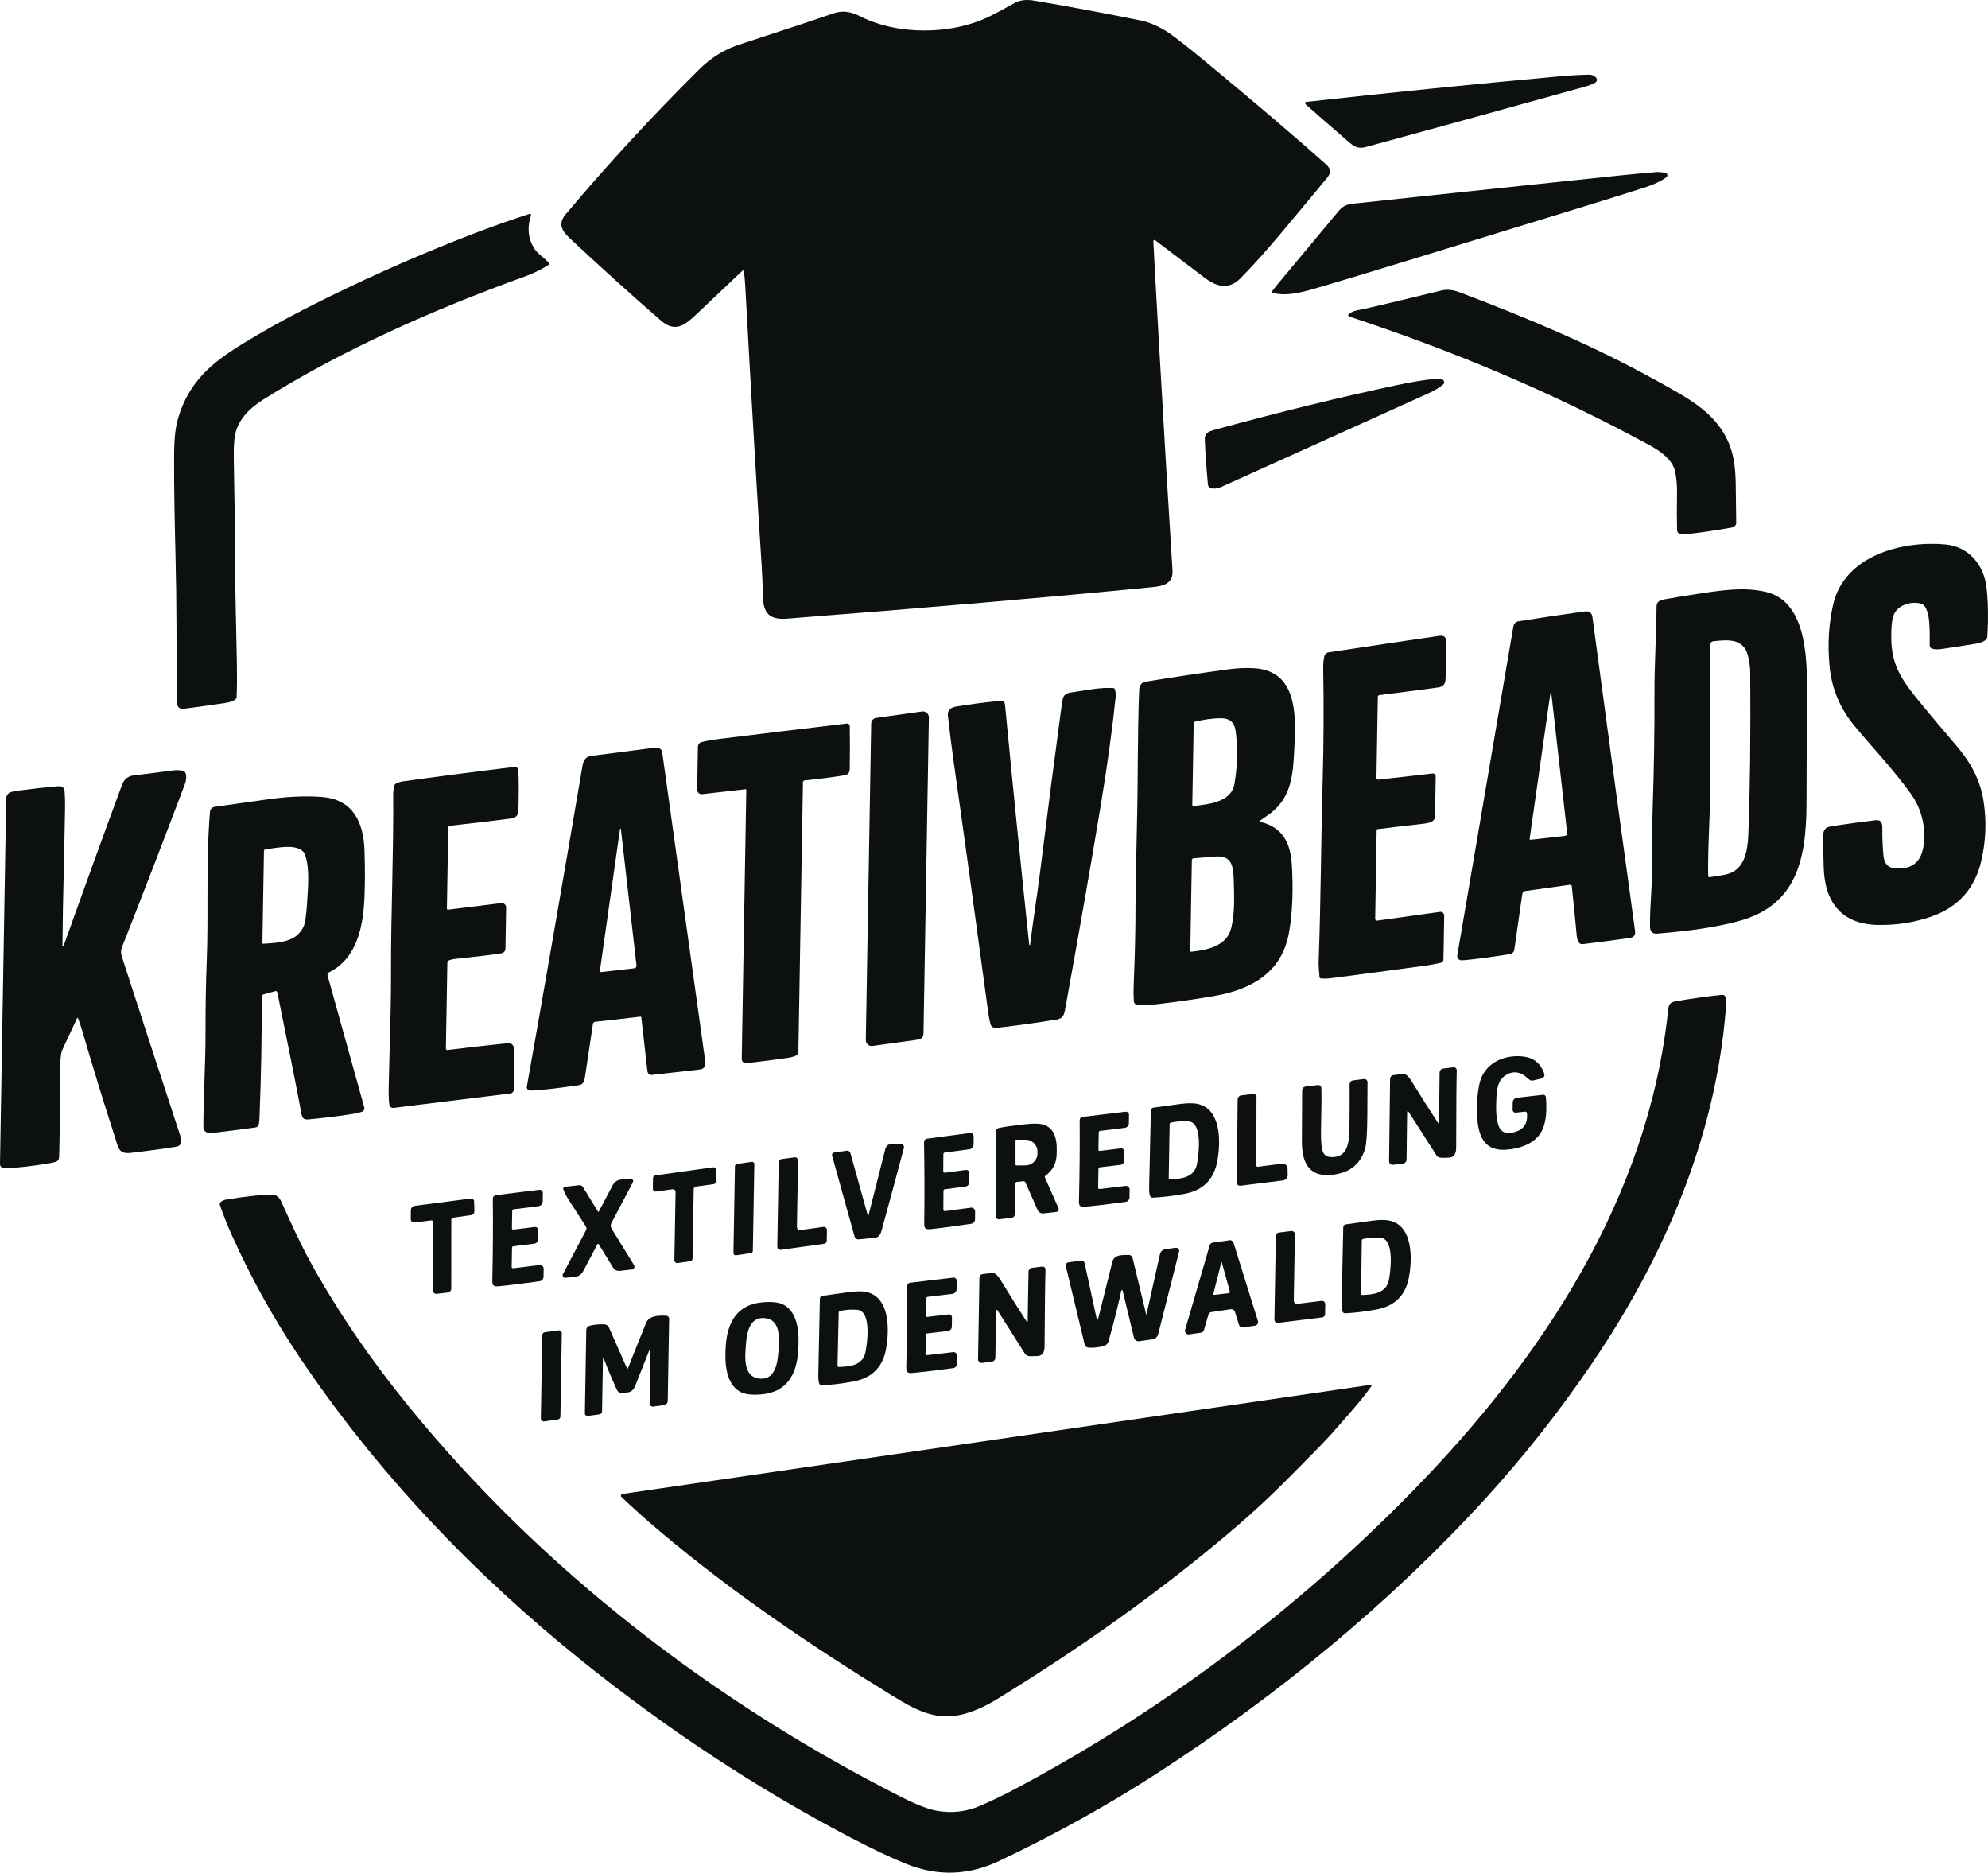 <svg xmlns="http://www.w3.org/2000/svg" version="1.1" xmlns:xlink="http://www.w3.org/1999/xlink" width="889.17" height="837.45"><svg xmlns="http://www.w3.org/2000/svg" version="1.1" xmlns:xlink="http://www.w3.org/1999/xlink" width="889.17" height="837.45"><svg id="Ebene_2" data-name="Ebene 2" xmlns="http://www.w3.org/2000/svg" width="889.17" height="837.45" viewBox="0 0 889.17 837.45">
  <defs>
    <style>
      .cls-1 {
        fill: #0c100e;
      }
    </style>
  </defs>
  <g id="Ebene_2-2" data-name="Ebene 2">
    <g id="Ebene_1-2" data-name="Ebene 1-2">
      <path class="cls-1" d="M516.64,107.41c-.32-.25-.79-.02-.79.39.01,1.12.8,15.36,2.35,42.72,2.69,47.15,4.76,81.99,6.21,104.5.4,6.1-4.2,7.08-9.19,7.57-46.11,4.51-100.52,9.2-163.23,14.07-7.91.61-10.63-2.55-10.79-10.13-.1-5.19-.27-9.61-.51-13.25-2.03-31.01-4.48-72.8-7.36-125.37-.17-3.17-.41-5.4-.7-6.7-.06-.25-.37-.34-.55-.16-.99.98-7.33,6.98-19,17.99-5.94,5.61-10.42,10.45-17.58,4.22-13.16-11.43-26.69-23.65-40.6-36.66-3.43-3.21-5.57-6.4-1.88-10.78,18.62-22.14,38.48-43.69,59.58-64.66,5.35-5.31,11.35-9.04,18.01-11.21,19.77-6.43,33.87-11.1,42.31-14.02,3.69-1.28,7.57-.8,11.61,1.26,17.13,8.78,41.56,8.48,58.72-.17,2.51-1.27,6.02-3.16,10.53-5.67,2.33-1.3,5.23-1.66,8.7-1.08,15.05,2.53,30.88,5.48,47.49,8.83,3.75.75,7.62,2.36,11.61,4.81,2.87,1.76,9.18,6.68,18.95,14.77,20.75,17.17,38.26,32.09,52.52,44.77,3.62,3.22,1.14,5.35-1.49,8.5-15.07,18.06-25.63,31.29-36.81,42.57-5.2,5.23-10.68,3.69-15.99-.33-13.72-10.37-21.09-15.96-22.12-16.78h0Z"></path>
      <path class="cls-1" d="M583.73,46.24c-.11-.3.09-.62.41-.66,36.57-4.07,74.09-7.85,112.58-11.36,5.59-.51,10.26-.78,14-.83,1.25-.02,2.3.42,3.14,1.32.63.68.46,1.78-.35,2.24-1.23.69-2.69,1.28-4.39,1.75-43.83,12.17-76.63,21.2-98.4,27.09-3.02.81-4.92-.11-7.32-2.18-8.47-7.29-14.9-12.92-19.31-16.87-.17-.15-.29-.32-.36-.5Z"></path>
      <path class="cls-1" d="M569,130.24c.26-.44,1.13-1.55,2.6-3.33,4.01-4.86,13.06-15.72,27.16-32.58,2.72-3.26,5.31-3.12,9.21-3.54,20.17-2.19,59.42-6.34,117.75-12.45,3.53-.37,8.52-.83,14.99-1.38,1.08-.09,2.47.03,4.17.34.91.17,1.2,1.34.47,1.91-2.22,1.74-5.63,3.34-10.22,4.8-8.93,2.84-17.6,5.55-26.03,8.14-66.58,20.49-105.78,32.45-117.61,35.9-8.19,2.39-15.04,4.61-22.14,2.99-.36-.08-.53-.48-.35-.8h0Z"></path>
      <path class="cls-1" d="M245.41,118.41c-3.2,2.08-6.92,3.89-11.16,5.42-39.94,14.44-81.04,32.57-116.73,54.99-5.79,3.64-10.92,8.7-12.33,15.44-.51,2.43-.71,6.1-.62,11.03.29,14.89.45,27.63.49,38.24.06,20.04.55,34.55.89,53,.11,5.99.07,11.01-.12,15.08-.02.6-.36,1.14-.88,1.45-1.06.61-2.45,1.04-4.18,1.31-5.73.87-11.42,1.66-17.05,2.39-1.62.21-2.65.22-3.08.05-.32-.13-.61-.32-.85-.58-.47-.51-.71-1.66-.72-3.45-.19-28.16,0-41.46-.56-63.67-.45-17.99-.67-32.35-.64-43.08.02-6.64.06-13.46,1.95-19.56,4.89-15.8,14.71-24.14,28.5-32.6,8.85-5.43,17.86-10.5,27.03-15.2,24.61-12.63,50.01-23.99,76.18-34.08,8.33-3.21,16.78-6.19,25.35-8.95.39-.12.75.24.63.62-1.88,5.68-1.31,10.76,1.7,15.23,1.51,2.23,4.78,4.31,6.32,6.1.22.25.16.64-.12.82h0Z"></path>
      <path class="cls-1" d="M603.21,140.49c1-.85,2.33-1.44,3.99-1.76,7.48-1.45,19.68-4.56,37.65-8.86,2.71-.64,5.41-.15,8.31.95,30.51,11.57,59.94,23.91,88.15,39.62,13.88,7.74,28.16,14.74,33.16,31.18,1.23,4.05,1.86,9.37,1.88,15.96,0,2.24.07,7.61.21,16.1.02,1.08-.76,2.02-1.83,2.21-8.17,1.43-14.76,2.4-19.76,2.9-1.65.17-2.78.19-3.38.06-.84-.18-1.46-.91-1.48-1.78-.11-4.32-.12-10.08-.03-17.29.03-3.27-.27-6.33-.92-9.17-1.17-5.09-6.53-8.87-11.25-11.45-43.62-23.75-87.89-42.23-134.5-57.63-.45-.15-.56-.73-.2-1.04Z"></path>
      <path class="cls-1" d="M645.02,169.68c.97.32,1.22,1.59.43,2.25-1.71,1.44-3.86,2.74-6.44,3.91-25.09,11.35-56.03,25.32-92.81,41.93-1.56.7-3.05.89-4.47.58-.8-.17-1.4-.85-1.47-1.67-.75-8.35-1.21-15.07-1.38-20.16-.11-3.35,2.39-3.78,5.47-4.62,27.9-7.64,54.76-14.21,80.58-19.71,6.35-1.35,11.86-2.26,16.53-2.72,1.5-.15,2.69-.08,3.56.21h0Z"></path>
      <path class="cls-1" d="M864.2,290.12c-.62-.17-1.05-.71-1.09-1.35-.19-3.74.94-17.5-3.94-18.82-4.54-1.23-10.67.7-12.26,5.27-1.12,3.24-1.02,7.87-.99,10.48.1,10.75,3.98,17.33,10.52,25.52,3.85,4.83,10.01,12.21,18.48,22.13,6.38,7.47,10.79,15.18,12.3,25.17,1.31,8.64,1,17.27-.91,25.88-2.79,12.61-10.15,21.06-22.09,25.35-7.63,2.73-15.69,4.03-24.2,3.88-16.42-.28-23.9-10.19-24.34-25.85-.26-9.19-.29-14.31-.09-15.36.52-2.76,2.76-2.81,5.09-3.16,5.54-.84,11.56-1.66,18.05-2.45,2.74-.33,3.22,1.25,3.18,3.61-.05,3.67.11,7.72.49,12.14.32,3.75,2.25,5.69,5.8,5.84,9.35.4,12.33-5.47,12.44-14.11.1-7.22-1.94-13.73-6.12-19.52-7.81-10.84-17.15-20.58-25.19-30.3-6.37-7.71-10.04-16.51-11.01-26.41-.95-9.75-.42-19,1.6-27.76,5.07-21.95,30.87-28.58,50.09-26.85,10.78.97,17.52,9.4,18.58,19.87.67,6.59.76,13.69.29,21.3-.04.78-.48,1.49-1.16,1.88-1.11.65-2.42,1.11-3.93,1.36-4.91.81-10.02,1.6-15.33,2.37-1.66.25-3.08.21-4.26-.11h0Z"></path>
      <path class="cls-1" d="M742.31,268.71c.61-.31,1.41-.56,2.39-.73,5.03-.9,10.01-1.72,14.95-2.45,11.17-1.66,20.4-3.07,30.12-.84,17.59,4.04,18.46,28.23,18.4,42.34-.12,30.06-.17,46.39-.16,49,.09,24.34-2.24,47.94-29.61,55.67-12.19,3.45-26.1,4.89-37.18,5.81-2.09.17-3.16-.82-3.21-2.95-.08-3.07.08-7.91.49-14.52.78-12.56.34-28.33.67-38.01.61-17.8.88-35.23.82-52.28-.04-12.9.85-25.43.94-38.81,0-.94.54-1.8,1.38-2.23h0ZM764.04,391.88c.01.25.23.44.47.41,1.93-.22,4.29-.6,7.09-1.15,8.87-1.73,10.1-10.72,10.4-18.61.75-19.44,1.02-43.27.83-71.48-.01-2.54-.35-5.14-1.02-7.8-1.98-7.92-9.11-7.18-15.6-6.47-.68.07-1.2.65-1.2,1.34.03,21.15.02,42.03-.03,62.62-.03,13.46-1.27,29.44-.94,41.14Z"></path>
      <path class="cls-1" d="M703.01,396.29c-.04-.39-.41-.67-.8-.62l-19.94,2.78c-.73.1-1.31.68-1.41,1.41l-3.55,24.8c-.15,1.04-.95,1.85-1.98,2.02-7.82,1.24-14.36,2.12-19.61,2.64-.93.09-1.64.13-2.13.11-1.14-.04-1.98-1.08-1.79-2.21l25.09-147.1c.2-1.18,1.14-2.1,2.33-2.29,9.82-1.55,19.65-3.02,29.5-4.39,2.07-.29,3.24.53,3.52,2.47.01.12.43,3.24,1.26,9.37,6.42,47.82,12.35,91.47,17.8,130.94.27,1.9-.52,2.98-2.37,3.24-7.29,1.03-14.33,1.96-21.12,2.77-.61.07-1.22-.19-1.58-.69-.55-.75-.89-1.76-1-3.02-.67-7.44-1.41-14.85-2.22-22.23h0ZM693.45,309.97l-9.3,65.15c-.04.25.17.46.42.43l15.38-1.74c.62-.07,1.07-.64,1-1.26l-7.1-62.57c-.01-.1-.1-.18-.2-.18s-.19.07-.2.17Z"></path>
      <path class="cls-1" d="M616.11,370.79c-.21.02-.36.2-.37.41l-.67,39.69c0,.49.42.88.91.81l28.09-3.91c1-.14,1.89.65,1.87,1.66l-.33,19.62c-.01.7-.49,1.3-1.17,1.47-2.09.51-4.33.93-6.72,1.26-16.05,2.19-30.22,4.07-42.52,5.66-1.42.18-2.88.21-4.39.08-.34-.03-.61-.29-.64-.63-.29-3.21-.42-5.34-.39-6.38,1.08-30.88.99-52.18,1.82-82,.45-16.1.53-32.6.23-49.5-.04-2.12.13-3.99.51-5.6.21-.88.93-1.55,1.83-1.69,17.05-2.59,33.56-5.06,49.54-7.39,1.98-.29,3,.43,3.06,2.17.19,5.85.11,11.68-.25,17.51-.13,1.97-1.2,3.1-3.22,3.38-8.52,1.16-17.31,2.3-26.36,3.43-.39.05-.67.38-.68.77l-.62,36.25c-.01.47.4.84.88.79l24.27-2.75c.73-.08,1.36.49,1.35,1.22l-.31,18.02c-.01.96-.56,1.84-1.43,2.28-.89.45-2.19.77-3.9.96-8.65.97-15.45,1.78-20.39,2.41h0Z"></path>
      <path class="cls-1" d="M563.92,367.58c9.84,2.46,13.28,9.56,13.86,18.87.74,11.8.29,22.14-1.34,31.03-3.17,17.3-16.69,24.95-32.74,27.8-8.42,1.49-17.37,2.78-26.84,3.86-2.67.3-5.36.39-8.07.26-.89-.05-1.6-.75-1.66-1.64-.15-2.37-.18-4.69-.08-6.97.55-13.22.82-25.1.83-35.65.01-6.99.22-18.88.63-35.69.54-21.81.21-41.56,1.01-60.93.09-2.15,1.09-3.38,2.98-3.69,12.09-1.97,24.34-3.8,36.73-5.49,4.25-.58,8.22-.75,11.91-.5,20.66,1.37,18.36,24.39,17.6,38.95-.56,10.93-2.2,20.03-11.29,26.5-1.33.95-2.55,1.79-3.66,2.54-.3.21-.22.66.13.75h0ZM533.79,360.48c6.5-.85,16.85-1.55,18.32-9.86,1.16-6.56,1.46-13.36.91-20.39-.39-5.07-.83-9.13-7.35-9.04-3.35.05-7.08.56-11.2,1.52-.33.08-.56.36-.57.7l-.63,36.61c0,.28.24.5.52.46ZM532.38,425.18c0,.26.23.47.49.44,7.09-.84,15.85-2.41,17.84-10.7,1.52-6.32,1.36-13.22,1.13-20.39-.21-6.7-.36-12.4-8.87-11.44-.37.04-3.42.29-9.14.74-.43.03-.75.38-.76.81l-.69,40.54h0Z"></path>
      <path class="cls-1" d="M460.33,422.44c.01.11.1.19.21.19s.2-.07.21-.18c1.3-10.72,3.08-21.69,4.24-30.91,3.71-29.63,6.88-54.16,9.52-73.59.46-3.39.79-5.36.99-5.92.83-2.36,3.38-2.32,5.71-2.68,4.75-.72,11.26-2.06,16.76-1.65.33.02.61.25.7.57.33,1.18.44,2.35.32,3.52-1.47,14.17-3.65,30.08-6.56,47.73-4.36,26.45-9.73,57.19-16.1,92.2-.81,4.45-2.81,4.07-6.86,4.71-8.68,1.37-16.67,2.45-23.96,3.24-1.13.13-2.19-.59-2.49-1.69-.43-1.58-.8-3.58-1.13-6.01-5.23-38.97-10.27-75.53-15.12-109.68-1.01-7.15-1.95-14.56-2.81-22.25-.29-2.63,1.4-3.68,3.87-4.09,6.45-1.07,12.9-1.9,19.35-2.49,1.16-.11,1.89.24,2.19,1.03.07.2.18,1.05.32,2.54,3.29,34.27,6.83,69.41,10.64,105.41h0Z"></path>
      <path class="cls-1" d="M391.94,321.03l20.5-2.86c1.61-.23,3.04,1.04,3.02,2.67l-2.41,141.48c-.02,1.31-.99,2.4-2.29,2.58l-20.49,2.85c-1.61.23-3.04-1.04-3.02-2.67l2.41-141.47c.02-1.31.99-2.4,2.28-2.58Z"></path>
      <path class="cls-1" d="M333.8,353.26c.01-.19-.16-.34-.35-.32l-19.37,2.2c-1.21.14-2.27-.83-2.25-2.05l.32-19.09c.02-1.03.73-1.92,1.73-2.16,2.27-.55,5.07-1.04,8.42-1.45,19.06-2.35,37.9-4.63,56.52-6.83.66-.08,1.24.43,1.25,1.09.11,5.81.1,12.2-.01,19.18-.02,1.67-.75,2.62-2.19,2.85-5.57.91-11.56,1.68-17.98,2.32-.42.04-.74.39-.75.81l-2.05,120.66c-.01.55-.29,1.07-.74,1.38-.78.53-2.07.93-3.88,1.2-4.2.64-10.41,1.45-18.64,2.42-1.12.13-2.09-.75-2.07-1.87l2.04-120.34h0Z"></path>
      <path class="cls-1" d="M286.84,454.97c-.02-.2-.2-.35-.4-.32l-20.29,2.3c-.48.05-.86.42-.94.9-.97,6.3-2.18,14.31-3.61,24.03-.53,3.6-2.11,3.31-5.29,3.77-7.99,1.16-14.08,1.83-18.28,2.02-.47.02-.94-.03-1.4-.14-.68-.16-1.12-.83-1-1.53,7.52-42.28,15.84-90.22,24.95-143.83.43-2.48,1.72-3.86,3.89-4.14,15.22-1.95,24.06-3.08,26.51-3.41,1.67-.22,2.92-.21,3.76.02.76.21,1.32.85,1.43,1.63l19.35,138.96c.21,1.49-.85,2.86-2.34,3.02l-21.56,2.45c-1.01.12-1.92-.61-2.04-1.63l-2.74-24.1h0ZM277.31,370.74l-9.01,63.56c-.03.24.17.45.41.42l15-1.71c.61-.07,1.05-.62.98-1.23l-6.99-61.03c-.01-.09-.09-.17-.19-.17s-.18.07-.2.16Z"></path>
      <path class="cls-1" d="M199.45,468.98c0,.35.31.63.66.59,11.08-1.34,19.95-2.34,26.61-3.01,2.1-.21,3.17.74,3.2,2.85.12,9.03.09,15.01-.09,17.92-.05.86-.71,1.56-1.57,1.67l-52.18,6.44c-.95.12-1.82-.55-1.95-1.5-.26-1.95-.35-4.84-.26-8.66.42-18.58,1.05-32.76,1.02-50.33-.06-26.66,1.18-52.64.98-79.9,0-1.07.17-2.33.54-3.78.09-.37.35-.68.7-.84,1.16-.54,2.19-.87,3.08-.99,15.2-2.12,30.88-4.16,47.03-6.11,1.44-.18,2.56-.26,3.36-.25.69.01,1.25.56,1.27,1.24.23,5.6.23,11.67,0,18.21-.07,2.07-1.12,3.23-3.16,3.49-6.97.91-16.11,1.99-27.44,3.26-.42.05-.73.4-.74.82l-.62,36.28c0,.26.23.47.49.44l23.79-2.94c1.19-.15,2.23.79,2.21,1.99l-.31,18.39c-.02,1.03-.78,1.9-1.8,2.06-4.39.69-11.24,1.52-20.55,2.48-1.29.13-2.35.41-3.18.82-.26.14-.43.4-.44.7l-.66,38.66h0Z"></path>
      <path class="cls-1" d="M34.87,455.28c-.06-.16-.3-.17-.37-.01l-6.53,14.03c-.32.68-.53,1.4-.64,2.14-.27,1.85-.4,4.13-.41,6.84-.02,13.66-.15,25.69-.4,36.08-.11,4.52.37,4.99-3.94,5.75-7.31,1.29-14.14,2.09-20.51,2.39-1.14.05-2.09-.87-2.07-2.01l2.78-163.42c.02-1.32.9-2.48,2.16-2.87.81-.25,1.75-.45,2.82-.59,6.72-.86,12.5-1.51,17.33-1.94,2.16-.19,3.6-.14,3.82,2.43.17,1.94.23,4.5.18,7.68-.31,20.38-.99,39.52-1.15,61.14,0,.12.09.23.21.25.12.03.24-.04.28-.16,9.29-26.01,18.01-50.03,26.16-72.06.93-2.52,2.71-3.92,5.32-4.21,4.12-.46,10.05-1.21,17.8-2.24,1.17-.16,2.47-.11,3.9.15.78.14,1.4.75,1.55,1.53.28,1.44.12,2.96-.49,4.55-10.51,27.77-19.92,52.13-28.21,73.08-.46,1.16-.43,2.55.1,4.16,6.49,20.1,15.14,46.61,25.94,79.54.27.83.43,1.8.48,2.91.06,1.15-.75,2.15-1.88,2.34-5.91.97-12.81,1.91-20.69,2.82-5.4.62-5.5-2.41-6.99-7.03-5.03-15.52-10-31.7-14.92-48.53-.52-1.77-1.06-3.35-1.63-4.74h0Z"></path>
      <path class="cls-1" d="M147.15,434.82c-.53.26-.8.86-.64,1.43l16.44,59.04c.2.74-.18,1.52-.9,1.8-1.12.44-2.53.79-4.23,1.06-5.87.93-12.49,1.75-19.84,2.46-2.9.28-2.97-1.41-3.42-3.89-1.14-6.45-4.64-24.09-10.51-52.91-.09-.44-.53-.71-.96-.59l-5.1,1.42c-.55.15-.94.66-.93,1.23.09,16.93-.25,35.06-1.02,54.41-.05,1.25-.17,2.18-.38,2.77-.21.62-.76,1.07-1.41,1.16-6.31.87-12.4,1.65-18.28,2.33-1.57.18-2.69.14-3.38-.11-.98-.35-1.63-1.28-1.63-2.32.04-14.99.97-27.33.96-42.42,0-11.72.17-22.16.53-31.31.9-22.93-.42-44.18,1.47-67.34.09-1.14.96-2.06,2.08-2.22,4.97-.73,12.98-1.87,24.05-3.4,9.01-1.25,17.07-1.58,24.18-.99,13.85,1.16,18.4,11.61,18.8,23.86.25,7.6.25,14.51,0,20.74-.52,12.74-3.11,27.52-15.88,33.79h0ZM117.36,421.65c0,.23.19.42.42.4,6.82-.44,14.71-.62,17.98-7.65.75-1.6,1.29-5.39,1.64-11.38.41-6.89,1.1-14.45-.85-20.5-1.89-5.84-12.6-3.41-17.96-2.64-.3.04-.52.3-.53.6l-.7,41.17h0Z"></path>
      <path class="cls-1" d="M771.81,446.11c.21,1.67.22,3.56.05,5.65-4.69,57.44-27.72,110.77-59.88,158.05-14.69,21.59-30.56,41.72-47.61,60.37-43.01,47.02-93.19,88.13-146.89,122.86-22.03,14.25-45.55,27.3-70.58,39.17-13.75,6.53-27.64,6.95-41.66,1.28-6.89-2.79-15.14-6.7-24.74-11.72-42.58-22.27-82.34-48.71-119.65-78.59-48.97-39.21-92.54-84.98-127.34-136.94-11.25-16.81-21.15-34.66-29.68-53.57-2.09-4.65-3.92-9.23-5.47-13.74-.15-.44-.05-.92.25-1.27.57-.64,1.55-1.07,2.94-1.29,9.63-1.52,16.54-2.22,20.75-2.11.31.01.62.08.9.22,1.11.54,1.97,1.47,2.56,2.78,4.15,9.15,8.65,19.17,13.52,27.95,11.99,21.58,26.5,42.82,43.53,63.73,59.34,72.86,136.14,131.97,219.84,174.43,4.63,2.35,11.31,5.5,16.24,6.37,6.72,1.19,13.13.5,19.24-2.09,5.41-2.29,11.35-5.17,17.81-8.64,65.48-35.14,124.18-79.28,176.1-132.41,57.8-59.15,105.31-131.02,114.07-214.96.32-3.11,1.26-3.5,3.98-3.97,7.18-1.23,13.91-2.16,20.18-2.79.77-.08,1.45.47,1.54,1.23h0Z"></path>
      <path class="cls-1" d="M682.08,497.13l-4.04.46c-.81.09-1.52-.55-1.5-1.37l.05-3.22c.02-1.08.84-1.98,1.91-2.1l11.67-1.32c.63-.08,1.2.39,1.25,1.02.42,4.85.46,11.11-2.07,15.62-2.99,5.34-9.9,7.59-15.88,7.94-8.98.54-11.98-5.16-12.67-13.43-.47-5.55-.17-10.87.89-15.95,1.94-9.32,11.07-13.37,19.78-12.29,4.55.57,7.62,3.1,9.22,7.59.34.95-.22,1.97-1.19,2.21l-3.85.92c-.46.11-.94.03-1.34-.22-.63-.4-1.2-.85-1.73-1.36-2.47-2.37-5.86-2.71-8.65-1.1-4.33,2.5-4.53,7.01-4.71,12.21-.13,3.56-.26,11.7,3.19,13.43,1.4.71,3.25.69,5.56-.06,3.75-1.21,5.42-3.96,5.01-8.25-.04-.45-.45-.78-.9-.73h0Z"></path>
      <path class="cls-1" d="M643.23,502.25c.12.17.39.09.39-.12l.27-22.49c.02-.91.69-1.66,1.59-1.78l4.54-.58c.84-.11,1.57.56,1.54,1.4-.14,4.49-.22,16.02-.26,34.61,0,2.84-1.09,4.31-3.26,4.41-1.07.05-2.06.07-2.95.08-1.27,0-2.12-.33-2.54-1.01-3.58-5.61-7.79-12.19-12.64-19.72-.16-.25-.54-.14-.54.15l-.27,21.34c0,.91-.69,1.68-1.6,1.79l-4.39.57c-.97.13-1.83-.64-1.82-1.62l.46-36.8c0-.86.64-1.58,1.49-1.69l4.29-.55c.36-.05.73.02,1.05.2.87.46,1.72,1.38,2.57,2.76,4.73,7.64,8.76,13.99,12.08,19.05h0Z"></path>
      <path class="cls-1" d="M590.99,486.55c.29,9.23-.49,20.02.01,24.95.31,2.96.65,5.64,3.95,5.92,8.07.71,8.56-7.06,8.63-13.14.07-6.75.09-13.18.06-19.29-.01-.94.69-1.74,1.62-1.85l4.76-.59c.87-.11,1.63.57,1.63,1.45-.01.6-.04,5.6-.09,15.01-.05,7.81-.4,12.79-1.06,14.93-2.23,7.19-7.53,11.03-15.9,11.53-9.92.6-12.31-6.76-12.3-14.94.01-6.69.04-14.34.11-22.94.01-.85.64-1.57,1.49-1.67l5.55-.69c.8-.1,1.52.52,1.54,1.32h0Z"></path>
      <path class="cls-1" d="M560.4,489.2c.85-.11,1.6.54,1.59,1.39l-.07,30.63c0,.34.3.61.64.57l10.81-1.39c1.31-.17,2.47.83,2.51,2.15l.07,2.84c.04,1.25-.88,2.33-2.12,2.49l-19.04,2.38c-.87.11-1.63-.56-1.62-1.43l.39-37.19c0-.9.68-1.65,1.56-1.77l5.28-.67h0Z"></path>
      <path class="cls-1" d="M514.44,534.93c-.36-.7-.51-2.17-.46-4.4.19-8.36.45-19.67.77-33.93,0-.63.48-1.16,1.1-1.25,2.61-.39,6.15-.88,10.63-1.47,4.95-.65,9.9-1.26,13.76,1.99,5.94,4.98,5.55,16.66,4.15,23.75-1.59,8.07-6.54,12.84-14.85,14.31-5.15.91-9.8,1.47-13.96,1.66-.47.02-.92-.23-1.14-.66ZM523.36,527.39c4.86-.19,10.78-.69,12-6.77.8-4.04,2.65-18.43-3.63-19.12-2.33-.26-5-.09-7.99.5-.34.07-.59.37-.6.72l-.41,24.06c-.01.34.28.62.63.61h0Z"></path>
      <path class="cls-1" d="M491.29,514.11c-.01.35.3.63.65.58l9.41-1.14c.84-.1,1.57.57,1.56,1.41l-.08,4.07c-.02.97-.75,1.77-1.72,1.89l-9.2,1.11c-.34.04-.6.32-.6.66l-.16,8.43c-.02.37.31.67.68.62l11.58-1.4c.99-.11,1.86.67,1.84,1.67l-.07,3.52c-.02.98-.75,1.81-1.73,1.95-7.21,1-13.35,1.74-18.42,2.22-1,.09-1.7-.12-2.11-.62-.25-.31-.36-1.05-.33-2.21.29-11.42.4-23.39.32-35.91,0-.76.56-1.39,1.3-1.48l19.18-2.31c.85-.11,1.61.57,1.59,1.44l-.07,3.71c-.02,1.06-.82,1.95-1.88,2.07l-10.97,1.34c-.35.03-.62.32-.62.67l-.15,7.71h0Z"></path>
      <path class="cls-1" d="M457.72,528.24l-2.88.32c-.39.05-.69.37-.7.77l-.23,13.63c-.01.86-.66,1.57-1.51,1.67l-5.59.63c-.71.08-1.33-.48-1.33-1.19v-38.2c0-.67.47-1.25,1.12-1.4,2.25-.49,6.12-1.05,11.63-1.67,3.42-.38,5.92-.41,7.51-.09,6.76,1.35,7.17,8.15,6.85,13.94-.21,3.85-1.89,6.9-5.03,9.15-.24.18-.33.49-.21.75l6.07,13.74c.33.75-.16,1.61-.98,1.7l-5.69.64c-1.14.13-2.22-.49-2.68-1.54l-5.45-12.34c-.15-.35-.52-.56-.9-.51ZM454.21,509.95v10.92c0,.16.13.29.29.29h4.14c2.98,0,5.39-2.4,5.39-5.37v-.76c0-2.97-2.41-5.37-5.39-5.37h-4.14c-.16,0-.29.13-.29.29h0Z"></path>
      <path class="cls-1" d="M421.88,523.87c0,.35.31.63.66.58l9.46-1.25c.85-.11,1.59.55,1.58,1.39l-.03,4.1c0,.98-.73,1.8-1.7,1.93l-9.26,1.22c-.34.05-.59.33-.6.67l-.06,8.49c0,.37.32.67.7.62l11.63-1.54c1-.13,1.88.65,1.87,1.66l-.02,3.53c-.01,1-.74,1.84-1.72,2-7.25,1.08-13.42,1.9-18.52,2.44-1.01.1-1.72-.1-2.13-.61-.26-.31-.38-1.05-.36-2.22.17-11.49.14-23.54-.08-36.15,0-.76.54-1.41,1.29-1.5l19.28-2.55c.86-.12,1.63.56,1.62,1.43l-.03,3.74c-.01,1.07-.8,1.97-1.87,2.11l-11.03,1.46c-.35.05-.61.34-.62.69l-.06,7.76h0Z"></path>
      <path class="cls-1" d="M388.19,543.76c.03.1.18.1.2,0l7.59-29.92c.36-1.42,1.65-2.41,3.12-2.39l3.77.07c.97.02,1.67.95,1.42,1.89-3.33,12.47-6.61,24.59-9.83,36.36-.84,3.05-1.47,3.77-4.61,3.94-.97.05-2.87.23-5.72.53-.87.09-1.67-.45-1.91-1.29l-10.07-36.18c-.17-.62.24-1.25.87-1.34l5.72-.83c.73-.11,1.43.35,1.63,1.06l7.82,28.1h0Z"></path>
      <path class="cls-1" d="M368.57,556.23l-19.31,2.68c-.86.12-1.62-.55-1.6-1.42l.64-37.76c.01-.7.53-1.28,1.22-1.38l5.82-.8c.86-.12,1.62.55,1.6,1.42l-.5,29.7c-.02.87.75,1.54,1.6,1.42l10.22-1.42c.85-.12,1.62.55,1.6,1.42l-.08,4.76c-.01.7-.53,1.28-1.21,1.38h0Z"></path>
      <path class="cls-1" d="M335.87,560.39l-6.68.98c-.61.09-1.15-.39-1.14-1.01l.67-38.85c0-.49.37-.9.85-.97l6.68-.98c.61-.09,1.15.39,1.14,1.01l-.67,38.85c0,.49-.37.9-.85.97Z"></path>
      <path class="cls-1" d="M300.74,531.84l-7.33,1.02c-.75.11-1.42-.49-1.41-1.25l.08-4.78c.01-.61.47-1.12,1.07-1.21l25.81-3.59c.76-.11,1.43.49,1.42,1.25l-.09,5.05c-.01.61-.47,1.12-1.07,1.21l-7.88,1.09c-.6.09-1.06.6-1.07,1.21l-.53,30.99c0,.61-.47,1.12-1.07,1.21l-5.62.78c-.76.11-1.43-.49-1.42-1.25l.53-30.48c.01-.76-.66-1.36-1.42-1.25h0Z"></path>
      <path class="cls-1" d="M267.22,556.38l-6.46,12.25c-.67,1.27-1.92,2.13-3.35,2.29l-4.49.51c-.91.1-1.57-.86-1.14-1.67l10.33-19.6c.29-.54.26-1.2-.08-1.72-2.2-3.37-4.75-7.31-7.64-11.82-1.04-1.61-1.85-3.17-2.42-4.68-.21-.54.15-1.13.72-1.2l6.4-.72c.64-.07,1.27.23,1.61.78l6.84,11.14c.05.08.18.08.22,0l6.31-11.98c.72-1.36,2.06-2.27,3.58-2.44l4.24-.48c.93-.11,1.61.88,1.17,1.71l-9.6,18.21c-.41.77-.38,1.71.08,2.46l10.05,16.36c.49.79-.02,1.82-.94,1.93l-5.47.62c-1.18.13-2.33-.43-2.95-1.44l-6.47-10.52c-.13-.21-.43-.2-.54,0h0Z"></path>
      <path class="cls-1" d="M228.96,549.29c0,.36.31.64.66.59l9.54-1.18c.85-.1,1.6.57,1.58,1.42l-.07,4.13c-.02.98-.75,1.8-1.73,1.92l-9.33,1.15c-.34.05-.6.33-.61.67l-.14,8.55c0,.38.32.68.7.63l11.73-1.45c1-.12,1.89.67,1.87,1.69l-.06,3.56c-.02,1-.76,1.85-1.75,1.99-7.31,1.03-13.53,1.8-18.67,2.3-1.01.09-1.73-.12-2.14-.63-.25-.31-.37-1.06-.34-2.24.27-11.57.34-23.71.23-36.41,0-.76.56-1.41,1.31-1.5l19.44-2.4c.87-.11,1.64.58,1.62,1.46l-.06,3.76c-.02,1.08-.83,1.98-1.9,2.11l-11.12,1.38c-.35.04-.62.34-.63.69l-.13,7.81h0Z"></path>
      <path class="cls-1" d="M195.27,578.61c-.81.09-1.53-.54-1.53-1.36l-.07-30.79c0-.43-.36-.76-.78-.7l-7.54.94c-.86.1-1.62-.57-1.62-1.44l.03-4.05c0-1,.74-1.83,1.72-1.96l25.14-3.27c.75-.09,1.41.48,1.43,1.23l.13,4.42c.03.88-.62,1.64-1.49,1.77l-7.97,1.12c-.5.08-.87.51-.87,1.02l-.02,30.71c0,.9-.67,1.67-1.57,1.77l-4.99.59h0Z"></path>
      <path class="cls-1" d="M601.66,587.31c-.47.02-.91-.23-1.13-.66-.36-.69-.51-2.14-.46-4.34.18-8.26.43-19.44.73-33.53.01-.62.47-1.15,1.09-1.24,2.57-.38,6.07-.87,10.5-1.46,4.89-.65,9.78-1.26,13.6,1.95,5.87,4.92,5.5,16.46,4.12,23.47-1.56,7.97-6.45,12.69-14.66,14.15-5.09.91-9.68,1.46-13.79,1.66ZM609.38,579.12c4.8-.2,10.64-.71,11.83-6.72.78-3.99,2.56-18.2-3.64-18.86-2.3-.25-4.93-.08-7.89.51-.34.07-.58.37-.59.72l-.33,23.75c0,.34.28.61.62.6h0Z"></path>
      <path class="cls-1" d="M580.32,583.07l10.77-1.33c.89-.11,1.67.59,1.65,1.48l-.08,4.49c-.01.74-.56,1.35-1.29,1.44l-19.71,2.43c-.89.11-1.67-.59-1.65-1.48l.64-37.47c.01-.73.56-1.35,1.29-1.44l5.58-.68c.89-.11,1.67.59,1.65,1.48l-.5,29.6c-.02.89.76,1.59,1.65,1.48h0Z"></path>
      <path class="cls-1" d="M542.39,555.71l7.54-1.09c.79-.12,1.54.36,1.78,1.12l10.92,35.02c.3.95-.32,1.94-1.31,2.08l-5.37.78c-.79.12-1.54-.36-1.78-1.12l-1.84-5.9c-.24-.76-.99-1.23-1.78-1.12l-8.73,1.28c-.63.09-1.14.54-1.32,1.15l-2.01,6.9c-.18.61-.69,1.06-1.32,1.15l-5.31.78c-1.16.17-2.12-.93-1.79-2.06l11-37.82c.18-.61.69-1.06,1.32-1.15h0ZM546.27,564.47l-3.56,14.07c-.07.28.16.54.44.51l6.21-.71c.48-.05.8-.52.67-.99l-3.58-12.88c-.02-.09-.16-.09-.18,0Z"></path>
      <path class="cls-1" d="M512.65,587.84c.02.07.12.07.13,0l6.03-26.97c.26-1.18,1.22-2.07,2.42-2.24l4.58-.63c.99-.14,1.81.77,1.56,1.74l-9.37,36.96c-.3,1.19-1.29,2.07-2.51,2.24l-6,.84c-1.06.15-2.05-.53-2.3-1.57l-5.06-21.01c-.08-.35-.58-.34-.65.01-1.05,5.25-2.73,12.04-5.06,20.36-.54,1.9-.58,3.68-2.7,4.37-1.64.52-5.08.95-7.09.68-.72-.1-1.31-.64-1.49-1.35l-8.44-35.08c-.19-.78.34-1.56,1.14-1.67l5.53-.77c.82-.12,1.6.42,1.77,1.23l5.47,25.22c.02.1.15.12.21.04.23-.3.38-.61.46-.94,4.07-16.38,6.17-24.77,6.28-25.16.94-3.33,4.72-2.82,7.27-2.94.81-.04,1.53.5,1.72,1.29l6.1,25.35h0Z"></path>
      <path class="cls-1" d="M459.26,591.11c.11.17.38.09.38-.11l.38-22.28c.02-.89.69-1.64,1.58-1.75l4.5-.56c.83-.1,1.55.56,1.52,1.4-.16,4.44-.3,15.87-.42,34.28-.02,2.81-1.1,4.26-3.25,4.35-1.07.04-2.04.06-2.92.06-1.26,0-2.1-.34-2.52-1.01-3.51-5.57-7.65-12.1-12.42-19.59-.16-.24-.53-.14-.54.15l-.36,21.13c0,.9-.7,1.66-1.6,1.77l-4.35.54c-.96.12-1.81-.64-1.79-1.61l.62-36.45c.01-.85.65-1.56,1.49-1.66l4.25-.53c.36-.05.72.02,1.04.2.85.47,1.7,1.38,2.53,2.75,4.65,7.59,8.61,13.9,11.88,18.92h0Z"></path>
      <path class="cls-1" d="M414.14,588.33c0,.36.3.63.65.59l9.46-1.12c.84-.09,1.57.57,1.55,1.41l-.09,4.09c-.02.98-.75,1.78-1.72,1.9l-9.24,1.09c-.35.04-.6.32-.61.66l-.19,8.46c-.01.38.32.67.69.63l11.63-1.37c.99-.12,1.86.67,1.84,1.68l-.08,3.52c-.02,1-.76,1.83-1.74,1.96-7.24.99-13.41,1.72-18.5,2.18-1,.09-1.71-.12-2.12-.63-.25-.31-.35-1.05-.32-2.22.32-11.46.46-23.48.42-36.05,0-.76.56-1.4,1.3-1.48l19.26-2.28c.87-.1,1.62.59,1.6,1.46l-.08,3.72c-.02,1.07-.83,1.96-1.89,2.08l-11.02,1.31c-.35.04-.62.33-.63.68l-.17,7.73h0Z"></path>
      <path class="cls-1" d="M367.61,619.53c-.47.02-.91-.24-1.13-.66-.36-.69-.52-2.15-.47-4.38.18-8.31.41-19.56.7-33.75.01-.62.47-1.15,1.09-1.24,2.59-.4,6.11-.89,10.57-1.49,4.92-.66,9.84-1.27,13.69,1.95,5.92,4.94,5.56,16.56,4.18,23.62-1.56,8.03-6.48,12.78-14.74,14.26-5.12.92-9.75,1.48-13.89,1.69h0ZM375.21,611.31c4.8-.16,10.65-.62,11.89-6.62.82-3.99,2.72-18.19-3.48-18.91-2.3-.27-4.93-.12-7.89.45-.34.07-.59.36-.6.71l-.54,23.77c-.01.34.28.61.62.6h0Z"></path>
      <path class="cls-1" d="M324.62,601.77c.72-10.72,5.33-18.33,16.16-19.36,4.56-.43,7.9-.01,10.01,1.24,6.53,3.88,6.71,13.4,6.23,20.53-.72,10.72-5.33,18.33-16.16,19.36-4.56.43-7.89.01-10-1.24-6.53-3.88-6.72-13.41-6.24-20.53h0ZM333.53,602.44c-.37,5.1-.92,13.56,6.37,14.09,7.28.53,7.96-7.92,8.33-13.02.37-5.09.92-13.55-6.36-14.08-7.29-.53-7.97,7.92-8.34,13.01Z"></path>
      <path class="cls-1" d="M290.93,603.96c0-.3-.41-.38-.52-.1-1.13,2.91-3.25,8.26-6.36,16.05-.75,1.89-2.11,2.84-4.08,2.85-2.3.01-3.17.81-4.29-1.69-2.13-4.75-4-9.23-5.6-13.45-.08-.21-.4-.16-.4.07l-.4,23.48c-.01.67-.5,1.23-1.16,1.32l-5.19.72c-.71.1-1.34-.46-1.33-1.18l.63-37.33c.02-.85.59-1.58,1.41-1.81,1.87-.51,4.09-.73,6.64-.64.92.03,1.73.58,2.1,1.42l8.05,18.23c.09.19.36.19.44-.01,1.43-3.69,4.12-10.4,8.05-20.15,1.44-3.58,5.88-3.46,9.07-3.35.73.03,1.31.64,1.3,1.37l-.63,36.72c-.02.95-.72,1.75-1.66,1.88l-4.78.66c-.9.13-1.71-.58-1.69-1.49l.4-23.57h0Z"></path>
      <path class="cls-1" d="M243.69,595.78l6.08-.85c.81-.11,1.53.53,1.51,1.34l-.63,37.24c0,.66-.5,1.21-1.15,1.3l-6.08.85c-.81.11-1.53-.53-1.51-1.34l.63-37.24c0-.66.5-1.21,1.15-1.3Z"></path>
      <path class="cls-1" d="M613.06,619.29c.3-.04.51.29.35.54-.47.75-1.71,2.4-3.7,4.95-2.1,2.67-6.69,8-13.76,15.99-2.83,3.2-9.74,10.29-20.71,21.28-7.28,7.28-14.53,14.02-21.75,20.22-33.86,29.07-70.04,54.54-107.64,77.63-5.87,3.6-11.43,5.95-16.69,7.04-11.46,2.37-20.34-2.66-30.29-8.78-37.12-22.84-71.27-46.01-103.7-73.33-6.14-5.18-11.88-10.31-17.22-15.4-.47-.45-.22-1.25.43-1.34l334.68-48.8h0Z"></path>
    </g>
  </g>
</svg></svg><style>@media (prefers-color-scheme: light) { :root { filter: none; } }
@media (prefers-color-scheme: dark) { :root { filter: none; } }
</style></svg>